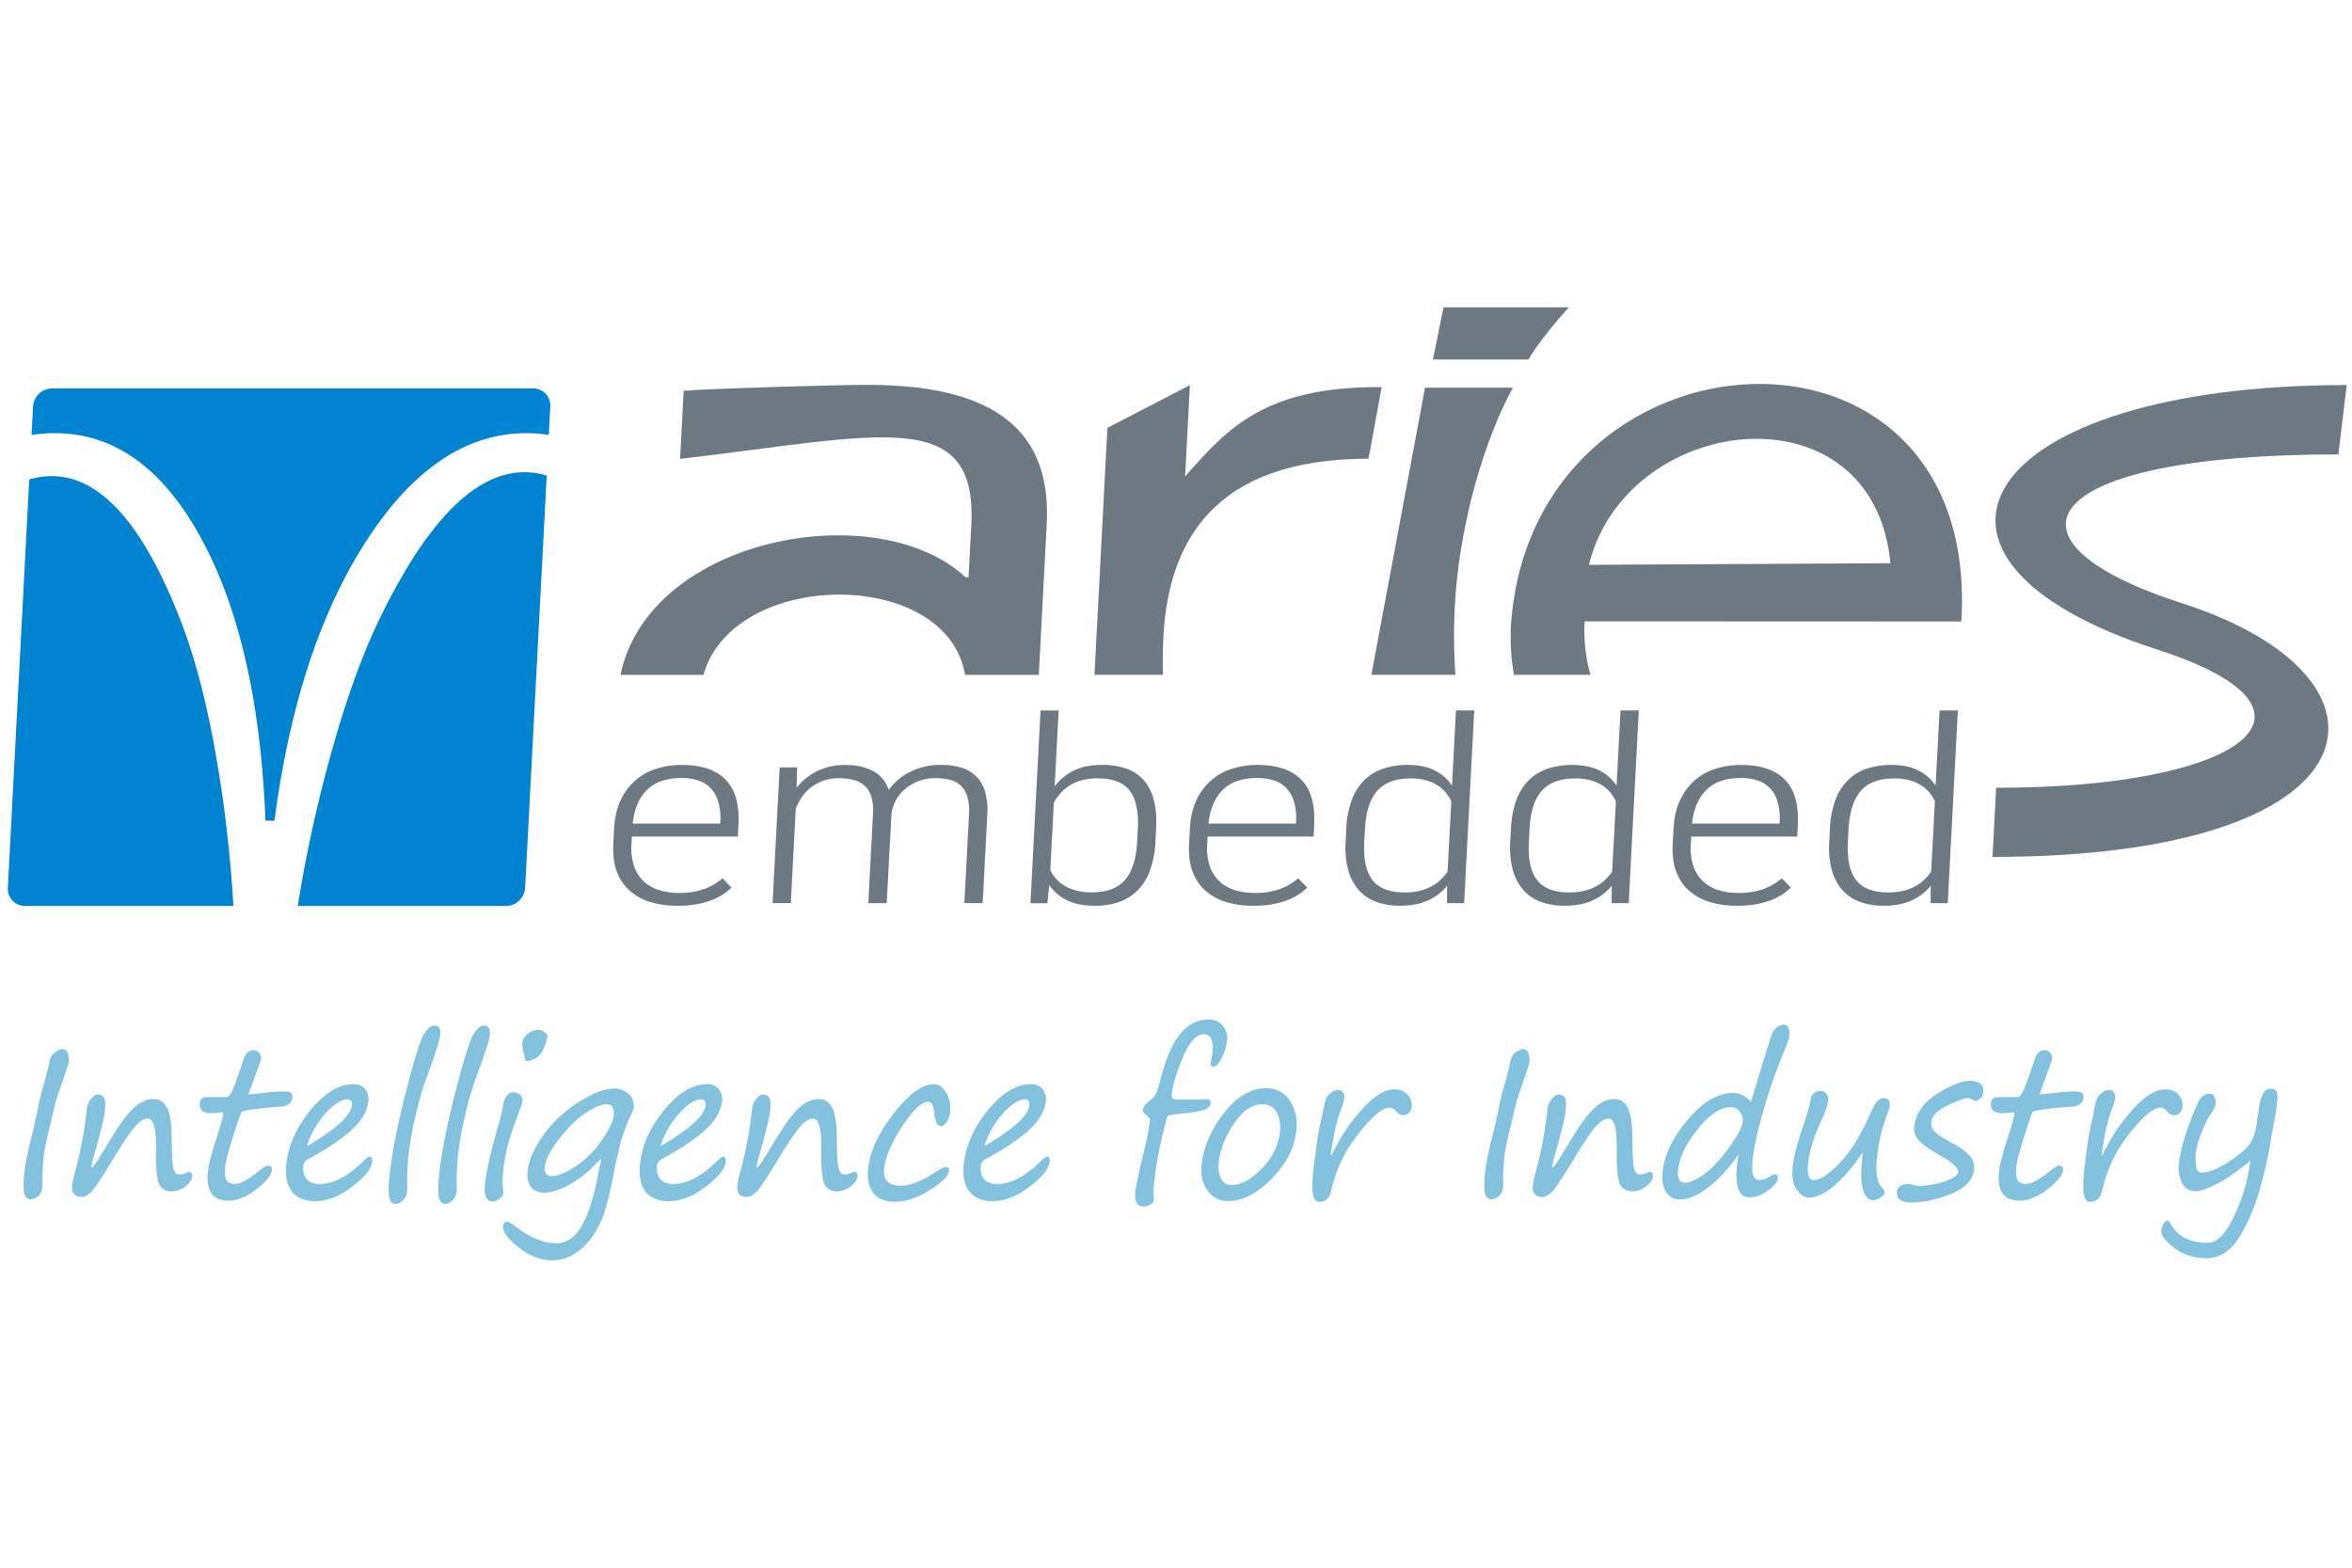 <svg id="Layer_1" data-name="Layer 1" xmlns="http://www.w3.org/2000/svg" viewBox="0 0 1700.79 1133.86"><defs><style>.cls-1{fill:#fff;}.cls-2{fill:#6d7982;}.cls-3{fill:#0084d1;}.cls-4{fill:#83c2df;}</style></defs><rect class="cls-1" width="1700.79" height="1133.86"/><path class="cls-2" d="M698,417.5c-63.7-59.36-228.75-29.29-249.52,70.6h60c21.59-76.75,176-78,189.18,0H751l5.7-108.75c3-57-24.22-101-129.15-101-25.14,0-111.54,2.6-133.37,4.31l-2.59,49.25C635.49,315.09,706.39,293,702.18,379.34l-2,38.15Z" transform="translate(0.2 0)"/><path class="cls-2" d="M840.74,488.08c-.13-6.78-.12-13.74.06-20.82,2-76.27,37.4-135.5,148.61-135.5l9.51-51.8c-85.11-.56-111.76,30.33-142.12,64.6l3.46-66L800.6,309.44l-9.36,178.64Z" transform="translate(0.2 0)"/><path class="cls-2" d="M489.76,655.11a67.73,67.73,0,0,1-19.56-2.67,39.93,39.93,0,0,1-15-8.19,33.72,33.72,0,0,1-9.34-13.84c-2.12-5.57-2.95-12.16-2.56-19.8l.59-11.15q.65-12.35,4.92-21.11A41.82,41.82,0,0,1,475,555.84a61.15,61.15,0,0,1,17.84-2.59q21.21,0,31.66,10.67t9.31,32.63l-.43,8.52H456.73l-.28,5.54a41.15,41.15,0,0,0,1.8,15.61,27.49,27.49,0,0,0,6.81,11,28.66,28.66,0,0,0,11.1,6.48,47.14,47.14,0,0,0,14.66,2.14,53.6,53.6,0,0,0,17.52-2.59,42.58,42.58,0,0,0,13.89-8l6.56,6.71a40.19,40.19,0,0,1-6.4,5.08A43.58,43.58,0,0,1,514,651.2a61.06,61.06,0,0,1-10.83,2.86A77.75,77.75,0,0,1,489.76,655.11Zm2.55-92.41a45.08,45.08,0,0,0-13,1.81,28.42,28.42,0,0,0-10.55,5.77,30.32,30.32,0,0,0-7.51,10.23,47.37,47.37,0,0,0-3.88,15.16h63.26l.15-2.64a43.68,43.68,0,0,0-1.48-12.8,24.44,24.44,0,0,0-5-9.53,21.83,21.83,0,0,0-8.91-6A37.3,37.3,0,0,0,492.31,562.7Z" transform="translate(0.2 0)"/><path class="cls-2" d="M576.23,555.08l-.4,14.7a43,43,0,0,1,14.76-12,45.22,45.22,0,0,1,20.67-4.49q11.54,0,19.72,4.3a23.79,23.79,0,0,1,11.5,13.75,43.35,43.35,0,0,1,6.63-7.24,38,38,0,0,1,8.61-5.73A48.59,48.59,0,0,1,668,554.6a50.19,50.19,0,0,1,12-1.37,49.42,49.42,0,0,1,14.94,2,24.84,24.84,0,0,1,17.27,17.64,49.59,49.59,0,0,1,1.53,16.34l-3.35,64H697.15l3.37-64.09a37.88,37.88,0,0,0-1.19-12.81,18.47,18.47,0,0,0-4.81-8.12,17.65,17.65,0,0,0-7.94-4.21,42.74,42.74,0,0,0-10.42-1.19,34.35,34.35,0,0,0-12.75,2.41,32.89,32.89,0,0,0-9.6,5.9,27.5,27.5,0,0,0-6.32,8,28.74,28.74,0,0,0-3,8.71L641,653.24H627.71l3.38-64.91a34.16,34.16,0,0,0-1.21-12.16,18,18,0,0,0-4.81-7.85,19.25,19.25,0,0,0-8-4.22,39.83,39.83,0,0,0-10.42-1.27,33.5,33.5,0,0,0-11.54,1.86,32.11,32.11,0,0,0-8.95,4.91,30.65,30.65,0,0,0-6.57,7,41.69,41.69,0,0,0-4.36,8.25l-3.57,68.36H558.47L563.6,555h12.63Z" transform="translate(0.2 0)"/><path class="cls-2" d="M835.33,608.81a70.33,70.33,0,0,1-3.87,20.61,40.07,40.07,0,0,1-8.9,14.43,34.47,34.47,0,0,1-13.4,8.49,52.92,52.92,0,0,1-17.71,2.77q-12,0-20.11-4a32.86,32.86,0,0,1-12.84-11l-1.28,13.16H744.94l7.3-139.42h13.1l-2.88,54.92a38.27,38.27,0,0,1,13.84-11.45q8.33-4.08,20.23-4.08a53.89,53.89,0,0,1,17.62,2.64,29.42,29.42,0,0,1,12.6,8.25,34.76,34.76,0,0,1,7.35,14.4q2.37,8.75,1.71,21.11Zm-12.76-9.18c.68-12.46-1.29-21.68-5.8-27.68s-12.33-9-23.38-9a42.24,42.24,0,0,0-11.51,1.44,33.2,33.2,0,0,0-8.89,3.9,29,29,0,0,0-6.57,5.67,38,38,0,0,0-4.57,6.67l-2.56,48.65a26.3,26.3,0,0,0,4.27,6.4,26.89,26.89,0,0,0,6.34,5.13,33,33,0,0,0,8.53,3.4,44,44,0,0,0,10.87,1.22q16,0,23.91-8.9t8.88-27.77Z" transform="translate(0.2 0)"/><path class="cls-2" d="M906.08,655.11a67.71,67.71,0,0,1-19.55-2.67,40.14,40.14,0,0,1-15-8.19,34.62,34.62,0,0,1-9.34-13.84q-3.12-8.35-2.53-19.8l.59-11.15q.64-12.35,4.91-21.11a41.77,41.77,0,0,1,26.13-22.51,61,61,0,0,1,17.84-2.59c14.11,0,24.71,3.56,31.66,10.67s10.06,18,9.3,32.63l-.39,8.52H873.06l-.29,5.54a41,41,0,0,0,1.79,15.61,27.37,27.37,0,0,0,6.8,11,29,29,0,0,0,11.1,6.48,47.18,47.18,0,0,0,14.68,2.14,53.86,53.86,0,0,0,17.52-2.59,42.52,42.52,0,0,0,13.9-8l6.57,6.71a43.8,43.8,0,0,1-6.42,5.08,44.26,44.26,0,0,1-8.44,4.18,60.83,60.83,0,0,1-10.81,2.86A78,78,0,0,1,906.08,655.11Zm2.57-92.41a45,45,0,0,0-13,1.81,28.31,28.31,0,0,0-10.56,5.77,30.24,30.24,0,0,0-7.47,10.23,46.58,46.58,0,0,0-3.91,15.16h63.25l.14-2.64a44.07,44.07,0,0,0-1.45-12.8,23.71,23.71,0,0,0-5.06-9.53,21.67,21.67,0,0,0-8.92-6A37.17,37.17,0,0,0,908.65,562.7Z" transform="translate(0.2 0)"/><path class="cls-2" d="M973.33,599.63a69.28,69.28,0,0,1,4-21.1,39.59,39.59,0,0,1,9.16-14.39,35.16,35.16,0,0,1,13.73-8.26,55.67,55.67,0,0,1,17.57-2.63q11.55,0,19.42,3.94a32.51,32.51,0,0,1,12.57,11l2.85-54.36h13.23l-7.3,139.43h-12.38l.07-12.62a37.34,37.34,0,0,1-13.86,10.63q-8.36,3.81-20,3.82a50.34,50.34,0,0,1-17.25-2.77,31.09,31.09,0,0,1-12.73-8.49,36.91,36.91,0,0,1-7.64-14.43,62.33,62.33,0,0,1-1.92-20.61Zm13,9.18c-.65,12.58,1.32,21.84,6,27.77s12.41,8.9,23.22,8.9a46.08,46.08,0,0,0,10.58-1.13,36.55,36.55,0,0,0,8.65-3.19,30.36,30.36,0,0,0,6.73-4.81,36.91,36.91,0,0,0,5.07-6l2.69-50.91a34.9,34.9,0,0,0-4.08-6.28,24.15,24.15,0,0,0-6-5.2,30.28,30.28,0,0,0-8.26-3.59,39.7,39.7,0,0,0-10.95-1.36c-10.89,0-18.94,3-24.24,8.94s-8.22,15.19-8.89,27.72Z" transform="translate(0.2 0)"/><path class="cls-2" d="M1092.36,599.63c.43-8.22,1.75-15.26,4-21.1a40.05,40.05,0,0,1,9.12-14.39,35.52,35.52,0,0,1,13.75-8.26,55.75,55.75,0,0,1,17.59-2.63q11.54,0,19.39,3.94a32.47,32.47,0,0,1,12.58,11l2.85-54.36h13.21l-7.28,139.43H1165.2l.07-12.62a37.22,37.22,0,0,1-13.85,10.63q-8.36,3.81-20,3.82a50.19,50.19,0,0,1-17.23-2.77,30.93,30.93,0,0,1-12.74-8.49,36.64,36.64,0,0,1-7.63-14.43,62.33,62.33,0,0,1-1.92-20.61Zm13,9.18q-1,18.87,6,27.77c4.67,5.93,12.38,8.9,23.19,8.9a46.11,46.11,0,0,0,10.59-1.13,36.15,36.15,0,0,0,8.66-3.19,30.9,30.9,0,0,0,6.74-4.81,36.35,36.35,0,0,0,5.06-6l2.7-50.91a35.45,35.45,0,0,0-4.08-6.28,24.78,24.78,0,0,0-6-5.2,31.33,31.33,0,0,0-8.27-3.59,39.72,39.72,0,0,0-11-1.36c-10.88,0-18.93,3-24.25,8.94s-8.21,15.19-8.89,27.72Z" transform="translate(0.2 0)"/><path class="cls-2" d="M1255.8,655.11a67.73,67.73,0,0,1-19.56-2.67,40.37,40.37,0,0,1-15-8.19,34.39,34.39,0,0,1-9.33-13.84c-2.08-5.57-3-12.16-2.54-19.8l.6-11.15q.62-12.35,4.9-21.11A41.68,41.68,0,0,1,1241,555.84a60.84,60.84,0,0,1,17.83-2.59q21.21,0,31.66,10.67c7,7.11,10.1,18,9.33,32.63l-.45,8.52h-76.61l-.27,5.54a41,41,0,0,0,1.77,15.61,27.29,27.29,0,0,0,6.82,11,28.62,28.62,0,0,0,11.09,6.48,47,47,0,0,0,14.68,2.14,53.86,53.86,0,0,0,17.52-2.59,43,43,0,0,0,13.89-8l6.55,6.71a42.07,42.07,0,0,1-6.4,5.08,43.69,43.69,0,0,1-8.47,4.18,60.13,60.13,0,0,1-10.77,2.86A78.12,78.12,0,0,1,1255.8,655.11Zm2.55-92.41a44.86,44.86,0,0,0-13,1.81,28.19,28.19,0,0,0-10.55,5.77,30.15,30.15,0,0,0-7.49,10.23,46.07,46.07,0,0,0-3.93,15.16h63.27l.13-2.64a43.39,43.39,0,0,0-1.45-12.8,24.34,24.34,0,0,0-5.06-9.53,21.87,21.87,0,0,0-8.92-6A37.05,37.05,0,0,0,1258.35,562.7Z" transform="translate(0.2 0)"/><path class="cls-2" d="M1323.06,599.63a68.1,68.1,0,0,1,4-21.1,39.84,39.84,0,0,1,9.15-14.39,35.12,35.12,0,0,1,13.74-8.26,55.52,55.52,0,0,1,17.56-2.63q11.57,0,19.4,3.94a32.54,32.54,0,0,1,12.58,11l2.87-54.36h13.21l-7.29,139.43h-12.4l.08-12.62a37.13,37.13,0,0,1-13.87,10.63c-5.56,2.54-12.22,3.82-20,3.82a50.34,50.34,0,0,1-17.25-2.77,31.29,31.29,0,0,1-12.73-8.49,37.19,37.19,0,0,1-7.65-14.43,62.13,62.13,0,0,1-1.88-20.61Zm13,9.18q-1,18.87,6,27.77c4.64,5.93,12.4,8.9,23.2,8.9a46.08,46.08,0,0,0,10.58-1.13,36.31,36.31,0,0,0,8.66-3.19,31,31,0,0,0,6.72-4.81,35.93,35.93,0,0,0,5.07-6l2.69-50.91a36.3,36.3,0,0,0-4-6.28,25.68,25.68,0,0,0-6.05-5.2,30.41,30.41,0,0,0-8.24-3.59,40,40,0,0,0-11-1.36q-16.34,0-24.23,8.94c-5.3,6-8.22,15.19-8.91,27.72Z" transform="translate(0.2 0)"/><path class="cls-2" d="M1036,260h69c7.82-13,21-28.68,29.26-37.71h-90.62Z" transform="translate(0.2 0)"/><path class="cls-2" d="M1577.76,436.34c-141-45.35-105.6-107.69,113-107.69l6-50.16c-267.09,0-341.24,125.44-136.91,191.35,136.49,44,61.76,99.94-116.59,99.94l-2.64,50C1724.31,619.74,1744.9,490.08,1577.76,436.34Z" transform="translate(0.2 0)"/><path class="cls-2" d="M1052.27,488.08a391.18,391.18,0,0,1,2.91-83.52c11.47-78.24,38.71-124.2,38.71-124.2h-63.61L991.47,488.08Z" transform="translate(0.2 0)"/><path class="cls-2" d="M1092.8,447.18a156.87,156.87,0,0,0,1.79,40.9h55.31a117.42,117.42,0,0,1-4.19-38.68l272.35.11C1432.7,212.51,1112.5,229.25,1092.8,447.18Zm56-38.66c27.47-110.76,205.68-131.35,218-1.15Z" transform="translate(0.2 0)"/><path class="cls-3" d="M39.32,313.3c43.23,0,78.39,25.38,106.08,76.31q41.28,75.9,46.37,204h6.53Q214.65,468.26,265,390.79c33.42-51.61,72.07-77.49,115.29-77.49a106.82,106.82,0,0,1,16.37,1.26l1.07-20.48a12.36,12.36,0,0,0-12.45-13.16H37.54A14,14,0,0,0,23.7,294.08l-1.09,20.51A109.82,109.82,0,0,1,39.32,313.3Z" transform="translate(0.2 0)"/><path class="cls-3" d="M161.61,582.75Q150.78,503.43,132.1,453.3q-41-108.9-94.79-108.91a54.92,54.92,0,0,0-16.37,2.42L5.49,642.07a12.34,12.34,0,0,0,12.45,13.16h150.6Q166.65,620.58,161.61,582.75Z" transform="translate(0.2 0)"/><path class="cls-3" d="M379,341.55q-52.14,0-102.52,101.52c-17.18,34.41-32.19,79.1-45.63,134q-9.85,40.7-15.69,78.18H365.71a14,14,0,0,0,13.83-13.15L395.15,344A52.56,52.56,0,0,0,379,341.55Z" transform="translate(0.2 0)"/><path class="cls-4" d="M49.46,768.55q-.7,2.85-6.74,20.32a119.6,119.6,0,0,0-4.07,13.83c-.54,2.52-1.16,5.28-1.89,8.23q-4.69,18.63-5.39,25.47a170.52,170.52,0,0,0-.89,20.18q.11,5.74-2.8,8.3c-1.94,1.69-3.78,2.54-5.55,2.54-2.5,0-4.1-1.47-4.78-4.4s-.67-7.68,0-14.23c.7-6.86,2.6-16.31,5.7-28.41,1.12-4.55,1.77-7.3,1.95-8.21.26-1.66.63-3.36,1.08-5.11s.76-3.39,1.08-5.08a156.37,156.37,0,0,1,4.31-17.71c1.59-5.47,2.82-10.31,3.73-14.48a27.52,27.52,0,0,1,1.71-5.89,10.08,10.08,0,0,1,3.58-3.35c1.87-1.21,3.24-1.82,4.11-1.82a4.12,4.12,0,0,1,4.09,3A14.23,14.23,0,0,1,49.46,768.55Z" transform="translate(0.2 0)"/><path class="cls-4" d="M106.61,809c-2.41,0-5.22,1.65-8.4,5s-8.31,10.69-15.34,22.19Q69,859.34,65.24,862.54c-2.47,2.14-4.45,3.2-5.94,3.2q-8.2,0-7.36-8.29a65.14,65.14,0,0,1,2.13-9.9,282.22,282.22,0,0,0,8.58-46.38A12.65,12.65,0,0,1,65.54,795c1.74-2.26,3.28-3.39,4.64-3.39,2.4,0,4,.77,4.91,2.33s1,4.68.56,9.39q-.75,7.35-7.27,30.29A80,80,0,0,0,66,843.25c-.07.78.08,1.17.44,1.17q1,0,11.47-17.4,10.51-17.7,17.79-24.9t15.15-7.21c4.18,0,7.38,2,9.59,6s3.38,11.24,3.51,21.77q.11,18,1.22,22.39t4.52,4.4a14.12,14.12,0,0,0,5.6-1.6,2.06,2.06,0,0,1,.86-.28c2,0,2.87,1.21,2.63,3.63-.22,2.14-1.83,4.4-4.81,6.81a15.89,15.89,0,0,1-10.25,3.6,9.2,9.2,0,0,1-8.65-4.91q-2.73-4.91-2.44-26.26T106.61,809Z" transform="translate(0.2 0)"/><path class="cls-4" d="M179.41,791.56c4.82-.39,9.37-.84,13.65-1.39a93.79,93.79,0,0,1,10.52-.72c3.52,0,5.71.33,6.58,1s1.19,1.87,1,3.57c-.4,3.92-3.25,6.07-8.53,6.4q-10.16.66-18.77,1.83c-5.74.76-8.86,1.41-9.35,1.92s-2.49,6.29-6,17.33-5.42,18.22-5.76,21.51q-.83,8,.93,10.66t5.78,2.67q6,0,17.59-9.39,4.51-3.87,6.74-3.87c2,0,2.88,1.12,2.65,3.36-.35,3.49-4,8-11,13.57s-13.88,8.35-20.6,8.35q-16.86,0-14.72-20.75c.51-5,2.47-12.76,5.86-23.22s5.12-16.7,5.33-18.79c.08-.73-.44-1.1-1.55-1.1l-7.31.65q-8.93,0-8.16-7.42.44-4.21,4.54-4.22h14.34a3.66,3.66,0,0,0,2.72-1.39q1.26-1.39,4.23-9.28t5.43-15.62q2.46-7.65,7.33-7.65a5,5,0,0,1,4.44,2.19,6.22,6.22,0,0,1,1.25,4.08A107.37,107.37,0,0,1,185,776.27Z" transform="translate(0.2 0)"/><path class="cls-4" d="M268.93,840.35q-.76,7.42-14.41,17.91t-27,10.48q-11.22,0-16.59-6.91t-4.12-19.3q2.13-20.82,17.5-39.61t31.3-18.79a10,10,0,0,1,8.17,3.57,11.2,11.2,0,0,1,2.42,8.6q-1.14,11.21-12.71,21.48t-30.2,20.16q-3.81,2-4.14,5.09-.61,6,2.35,9.69t9.52,3.64q15,0,32.33-17.33c1.69-1.6,2.94-2.41,3.73-2.41C268.57,836.62,269.18,837.86,268.93,840.35ZM221.71,829q31.41-18.35,32.54-29.48c.31-2.91-.8-4.37-3.31-4.37q-6.41,0-15.45,9.83A65.54,65.54,0,0,0,221.71,829Z" transform="translate(0.2 0)"/><path class="cls-4" d="M313.83,741.76q5,0,4.33,6.7-.62,6-9,28.4A237.29,237.29,0,0,0,300.08,808a240.44,240.44,0,0,0-4.82,26.71,191.71,191.71,0,0,0-1,23.89,29.65,29.65,0,0,1-.06,3.26,10.06,10.06,0,0,1-3,6.27q-2.64,2.63-5.29,2.63c-2.46,0-4-1.61-4.62-4.82s-.58-8.37.16-15.5Q284,826.08,293.26,790t13.23-42.15Q310.44,741.76,313.83,741.76Z" transform="translate(0.2 0)"/><path class="cls-4" d="M349.63,741.76q5,0,4.33,6.7-.6,6-9,28.4A238.83,238.83,0,0,0,335.88,808a242.83,242.83,0,0,0-4.82,26.71,195.63,195.63,0,0,0-1,23.89,30.32,30.32,0,0,1-.05,3.26,10,10,0,0,1-3,6.27c-1.76,1.75-3.51,2.63-5.28,2.63q-3.69,0-4.62-4.82c-.64-3.2-.57-8.37.16-15.5q2.49-24.39,11.79-60.44t13.23-42.15Q346.24,741.76,349.63,741.76Z" transform="translate(0.2 0)"/><path class="cls-4" d="M363.5,848.86a59.6,59.6,0,0,0,.18,12.45,10.46,10.46,0,0,1,.06,2.19c-.1.88-1,2-2.65,3.38A8,8,0,0,1,356,869q-6.76,0-5.42-13,1.37-13.39,9.63-42.37a113.59,113.59,0,0,0,3.09-12.45,19.09,19.09,0,0,1,2.4-7.84c1.3-2.16,2.91-3.24,4.86-3.24a7.6,7.6,0,0,1,5.42,1.79,4.67,4.67,0,0,1,1.64,4,24.09,24.09,0,0,1-1.55,5.76q-7.2,19.23-9.3,27.53A139,139,0,0,0,363.5,848.86ZM381,767.54c-1,0-1.61-1.11-1.89-3.28-.13-.68-.3-1.44-.54-2.26a21.69,21.69,0,0,1-1-8.22c.2-1.95,1.5-3.92,3.92-5.94a11.78,11.78,0,0,1,7.65-3,7.76,7.76,0,0,1,4.35,1.64q2.34,1.65,2.19,3.18a36.81,36.81,0,0,1-2.54,8.15q-2.3,5.76-6.22,7.76C384.21,766.87,382.25,767.54,381,767.54Z" transform="translate(0.2 0)"/><path class="cls-4" d="M434.72,838.66q-.78-.64-5.08,4.09A73.78,73.78,0,0,1,412,856.58q-10.47,6-18.89,6c-4.17,0-7.31-1.37-9.39-4.11s-2.88-6.54-2.39-11.39q1.17-11.29,10.73-25.16a90.78,90.78,0,0,1,25.29-24.21q15.71-10.35,26.71-10.34a14.47,14.47,0,0,1,9.8,3.49c.64.59,1.19,1.08,1.67,1.46a7.73,7.73,0,0,1,2,3.83,13,13,0,0,1,.64,4.62,12.45,12.45,0,0,1-1.12,3.34,163.62,163.62,0,0,0-7.82,20q-2.34,8-6.09,26.72a259.31,259.31,0,0,1-6.28,26A65.17,65.17,0,0,1,428,894.51a41.69,41.69,0,0,1-13.5,12.78,30.32,30.32,0,0,1-15,4.26q-13,0-24.73-9.39t-11.12-15.08c.24-2.37,1.23-3.55,2.94-3.55q1.26,0,7,4.29,15.19,11.41,28.28,11.43,11.41,0,18.67-12.74t12-38.09Q433.61,842.68,434.72,838.66Zm3.95-40c-3.94,0-9.09,2.15-15.44,6.41s-12.74,10.53-19.15,18.79-9.92,15.17-10.49,20.75a5.41,5.41,0,0,0,1.25,4.47,4.79,4.79,0,0,0,3.63,1.65q6.18,0,16.87-6.7a67.74,67.74,0,0,0,19.1-18.59q8.43-11.91,9.12-18.68C444.11,801.38,442.48,798.69,438.67,798.69Z" transform="translate(0.2 0)"/><path class="cls-4" d="M524.64,840.35q-.76,7.42-14.4,17.91t-27,10.48q-11.22,0-16.59-6.91t-4.12-19.3q2.14-20.82,17.5-39.61t31.31-18.79a10,10,0,0,1,8.16,3.57,11.24,11.24,0,0,1,2.43,8.6q-1.15,11.21-12.72,21.48T479,837.94q-3.83,2-4.14,5.09c-.41,4,.36,7.26,2.34,9.69s5.16,3.64,9.52,3.64q15,0,32.34-17.33c1.68-1.6,2.94-2.41,3.72-2.41C524.28,836.62,524.89,837.86,524.64,840.35ZM477.42,829Q508.83,810.64,510,799.5c.31-2.91-.8-4.37-3.3-4.37q-6.42,0-15.46,9.83A65.68,65.68,0,0,0,477.42,829Z" transform="translate(0.2 0)"/><path class="cls-4" d="M587.65,809q-3.61,0-8.4,5t-15.34,22.19Q550,859.34,546.28,862.54c-2.47,2.14-4.45,3.2-5.93,3.2q-8.22,0-7.37-8.29a65.14,65.14,0,0,1,2.13-9.9,283.28,283.28,0,0,0,8.59-46.38,12.47,12.47,0,0,1,2.89-6.15c1.73-2.26,3.28-3.39,4.63-3.39,2.41,0,4,.77,4.91,2.33s1,4.68.57,9.39q-.76,7.35-7.28,30.29a80,80,0,0,0-2.39,9.61c-.07.78.08,1.17.44,1.17.69,0,4.53-5.8,11.47-17.4q10.51-17.7,17.79-24.9t15.15-7.21c4.19,0,7.38,2,9.6,6s3.38,11.24,3.5,21.77q.1,18,1.22,22.39t4.53,4.4a14,14,0,0,0,5.59-1.6,2.1,2.1,0,0,1,.86-.28c2,0,2.87,1.21,2.63,3.63-.22,2.14-1.82,4.4-4.8,6.81a15.94,15.94,0,0,1-10.26,3.6,9.21,9.21,0,0,1-8.65-4.91q-2.73-4.91-2.43-26.26T587.65,809Z" transform="translate(0.2 0)"/><path class="cls-4" d="M646.8,869.17c-6.95,0-12.1-2.09-15.41-6.26s-4.57-10-3.8-17.55q1.95-19,18.52-40.08t29-21.09q5.65,0,9.06,6.38a23,23,0,0,1,2.69,13.5,16,16,0,0,1-2.52,7.4c-1.41,2.07-2.71,3.09-3.91,3.09q-4,0-4.84-8.51-.93-9.18-4.48-9.19-7.25,0-19,18t-13,30.36q-1.26,12.38,12.18,12.38,10.23,0,25.11-10c3.5-2.38,6-3.57,7.54-3.57s2.26.94,2.07,2.84q-.57,5.53-13.89,13.94T646.8,869.17Z" transform="translate(0.2 0)"/><path class="cls-4" d="M758.81,840.35q-.75,7.42-14.4,17.91t-27,10.48q-11.22,0-16.59-6.91t-4.12-19.3q2.14-20.82,17.5-39.61t31.31-18.79a10,10,0,0,1,8.16,3.57,11.2,11.2,0,0,1,2.43,8.6q-1.15,11.21-12.71,21.48t-30.2,20.16q-3.82,2-4.14,5.09-.62,6,2.35,9.69t9.52,3.64q15,0,32.33-17.33c1.68-1.6,2.94-2.41,3.72-2.41Q759.2,836.62,758.81,840.35ZM711.59,829Q743,810.64,744.14,799.5c.3-2.91-.81-4.37-3.31-4.37q-6.42,0-15.45,9.83A65.56,65.56,0,0,0,711.59,829Z" transform="translate(0.2 0)"/><path class="cls-4" d="M834.23,868.38a5.91,5.91,0,0,1-3,3,9.35,9.35,0,0,1-4.45,1.24q-7.1,0-6-10.85.54-5.16,6.28-29.27a190.56,190.56,0,0,0,4.32-22.43c.08-.87-.78-2-2.58-3.41s-2.72-2.71-2.59-4c.22-2.08,2-4.34,5.23-6.77a13.36,13.36,0,0,0,4.93-6.33c.77-2.33,1.72-5.57,2.84-9.69q5.87-22.57,14.43-32.55t20.27-10a12.72,12.72,0,0,1,10,4.4,13.8,13.8,0,0,1,3.2,11,39.67,39.67,0,0,1-3.64,12q-3.09,6.74-6.15,6.74c-1.53,0-2.22-.8-2.06-2.41l1.22-7.07q1.44-14-6.07-14-8.14,0-15.21,16.71t-8.16,27.19q-.35,3.35,3.84,3.35,18.16,0,21.41-.14c2.17-.1,3.14.84,2.94,2.83s-1.52,3.51-4,4.55-7.65,2-15.64,2.81q-10.2,1.08-11.6,1.81-7.44,27.07-9.6,48.27a55.81,55.81,0,0,0-.41,9.41A30.3,30.3,0,0,1,834.23,868.38Z" transform="translate(0.2 0)"/><path class="cls-4" d="M887.88,868.66A17.3,17.3,0,0,1,873,861.09q-5.43-7.58-4.29-18.72,1.94-18.78,15.87-37t30.79-18.25q11.13,0,17.16,9t4.73,21.34q-1.94,18.93-17.9,35.1T887.88,868.66Zm-6.78-28.17q-.75,7.35,1.72,12a7.93,7.93,0,0,0,7.36,4.65q10.38,0,22-11.9t13.15-26.48q.92-8.92-2.51-14.51a11.2,11.2,0,0,0-10.18-5.58q-11.22,0-20.72,14.38T881.1,840.49Z" transform="translate(0.2 0)"/><path class="cls-4" d="M962.18,836.11c.56-.86,1.23-2.08,2-3.63a147.83,147.83,0,0,1,10.53-17.8,135.42,135.42,0,0,1,10-12.33,64,64,0,0,1,9.62-9,31.44,31.44,0,0,1,7.56-4.26,18.63,18.63,0,0,1,6.33-1.2q6,0,9.48,3.81a11.11,11.11,0,0,1,2.92,8.93,7.27,7.27,0,0,1-1.78,4.07,5.32,5.32,0,0,1-4.32,1.83,6.36,6.36,0,0,1-5.08-2.7,6.42,6.42,0,0,0-5-2.69q-7.24,0-21.93,18.35a99.38,99.38,0,0,0-19.73,40.39c-.86,3.79-2,6.29-3.42,7.5a8.46,8.46,0,0,1-5.69,1.83c-2.27,0-3.74-1.78-4.39-5.33s-.56-9.49.3-17.9q.35-3.42,1.9-15.08a202.09,202.09,0,0,1,4-22.2c.21-.91.68-3.07,1.35-6.47a40.62,40.62,0,0,1,2-7.79,10.55,10.55,0,0,1,3.41-4.07,8.19,8.19,0,0,1,5.1-1.9,4.07,4.07,0,0,1,3.68,1.7,5.41,5.41,0,0,1,.91,3.68,34.66,34.66,0,0,1-2.21,8,72.29,72.29,0,0,0-2.69,7.94,47.7,47.7,0,0,1-1.3,5.17q-1,3.13-3.08,16.46l-.34,2.7Z" transform="translate(0.2 0)"/><path class="cls-4" d="M1105.74,768.55c-.46,1.9-2.73,8.67-6.74,20.32a115.43,115.43,0,0,0-4.06,13.83c-.55,2.52-1.17,5.28-1.9,8.23q-4.68,18.63-5.4,25.47a172.61,172.61,0,0,0-.87,20.18q.11,5.74-2.81,8.3c-1.94,1.69-3.78,2.54-5.55,2.54-2.5,0-4.1-1.47-4.77-4.4s-.68-7.68,0-14.23c.69-6.86,2.59-16.31,5.69-28.41,1.12-4.55,1.78-7.3,2-8.21a51.26,51.26,0,0,1,1.07-5.11c.41-1.69.76-3.39,1.08-5.08a154.61,154.61,0,0,1,4.32-17.71c1.59-5.47,2.82-10.31,3.72-14.48a27.52,27.52,0,0,1,1.71-5.89,10.12,10.12,0,0,1,3.57-3.35c1.88-1.21,3.25-1.82,4.13-1.82a4.12,4.12,0,0,1,4.08,3A14.11,14.11,0,0,1,1105.74,768.55Z" transform="translate(0.2 0)"/><path class="cls-4" d="M1162.89,809q-3.62,0-8.41,5t-15.33,22.19q-13.92,23.16-17.64,26.36c-2.46,2.14-4.45,3.2-5.93,3.2q-8.2,0-7.36-8.29a62.49,62.49,0,0,1,2.12-9.9,281.18,281.18,0,0,0,8.58-46.38,12.68,12.68,0,0,1,2.9-6.15q2.61-3.39,4.63-3.39c2.41,0,4,.77,4.91,2.33s1.05,4.68.58,9.39q-.76,7.35-7.29,30.29a81.29,81.29,0,0,0-2.38,9.61c-.08.78.07,1.17.43,1.17.69,0,4.53-5.8,11.47-17.4q10.53-17.7,17.79-24.9t15.15-7.21c4.19,0,7.38,2,9.6,6s3.38,11.24,3.5,21.77q.12,18,1.23,22.39t4.53,4.4a14,14,0,0,0,5.59-1.6,2.1,2.1,0,0,1,.86-.28c2,0,2.87,1.21,2.63,3.63-.22,2.14-1.82,4.4-4.81,6.81a15.91,15.91,0,0,1-10.25,3.6,9.21,9.21,0,0,1-8.65-4.91q-2.73-4.91-2.43-26.26T1162.89,809Z" transform="translate(0.2 0)"/><path class="cls-4" d="M1257,834.87q-10.95,15.68-22.24,24.15t-20.09,8.48a11.14,11.14,0,0,1-10.13-5.42q-3.37-5.43-2.46-14.45,1.89-18.42,18.18-37.79t32.86-19.36q7.24,0,12.77,6.47l14.64-47.62c1-3.24,2.54-5.42,4.53-6.54a10.66,10.66,0,0,1,4.59-1.68c3.24,0,4.57,3,4,9-.11,1.06-1.58,5.05-4.43,11.93a398.13,398.13,0,0,0-13.67,39.35q-7,23.36-8.4,37.47c-1,9.72.53,14.56,4.56,14.56a16.27,16.27,0,0,0,8.36-2.69,6,6,0,0,1,3.4-1.32c1.48,0,2.12,1,1.91,3.07-.25,2.46-2.63,5.33-7.11,8.58S1269.35,866,1265,866q-11.49,0-9.12-23.15C1256.13,840.2,1256.53,837.54,1257,834.87Zm-5.64-34.06q-11.26,0-24,16t-14.1,29.52q-.93,9.11,4.84,9.1,5.43,0,13.82-6t17.92-19.05q9.54-13,10.22-19.61a9.51,9.51,0,0,0-2.14-6.6A7.73,7.73,0,0,0,1251.4,800.81Z" transform="translate(0.2 0)"/><path class="cls-4" d="M1346.87,833.35q-10.5,15.66-20.72,24.25t-18.21,8.6q-4.61,0-8.78-5.61t-3-17.26q1-9.52,7.27-28.1,5.27-15.51,5.91-21.77c1.65-2.9,3.9-4.36,6.78-4.36a5.06,5.06,0,0,1,4.44,2.14,6.42,6.42,0,0,1,1.29,4.48q-.52,5.1-4.9,14.49-8.34,18.28-9.69,31.39c-.82,7.95.55,11.93,4.07,11.93q6.75,0,18.42-12T1351.08,808q3.8-8.6,5.91-11.19a6.54,6.54,0,0,1,5.24-2.57c3.17,0,4.52,2.19,4.06,6.55a34.9,34.9,0,0,1-1.86,5.32,125.6,125.6,0,0,0-7.27,30.13q-1.76,17.06,3.1,22.08c1.67,1.8,2.45,3.24,2.34,4.36-.15,1.36-1.21,2.59-3.21,3.71a11.12,11.12,0,0,1-5.29,1.68q-4.86,0-7.09-7.58t-.7-22.35l.24-2.39C1346.64,835,1346.76,834.18,1346.87,833.35Z" transform="translate(0.2 0)"/><path class="cls-4" d="M1415.82,848.35q.48-4.73-10-10.77-13.36-7.58-17.87-12.11c-3-3-4.32-6.44-3.94-10.17q1.49-14.49,16.35-24c9.93-6.35,17.79-9.53,23.64-9.53q5.64,0,8,2c1.55,1.35,2.15,3.71,1.81,7.06a5.59,5.59,0,0,1-2.24,3.86,6,6,0,0,1-3,1.61,8.45,8.45,0,0,1-2.88-1.1,8.8,8.8,0,0,0-2.82-1q-3.48,0-14.67,5.32t-11.88,12a8.69,8.69,0,0,0,3,7.38q3.4,3.32,12.67,8.12a44.75,44.75,0,0,1,11.7,8.42,12.74,12.74,0,0,1,3.62,10.52q-1.15,11.14-16.47,17.44T1382,869.7q-11.3,0-10.46-8a4.87,4.87,0,0,1,3-4.08,11.9,11.9,0,0,1,5.25-1.31,19.07,19.07,0,0,1,3.89.73,19.42,19.42,0,0,0,3.69.73,59.6,59.6,0,0,0,16.84-2.71Q1413.32,852.36,1415.82,848.35Z" transform="translate(0.2 0)"/><path class="cls-4" d="M1474.6,791.56c4.82-.39,9.37-.84,13.65-1.39a93.79,93.79,0,0,1,10.52-.72c3.52,0,5.71.33,6.58,1s1.19,1.87,1,3.57c-.4,3.92-3.24,6.07-8.52,6.4q-10.17.66-18.78,1.83c-5.74.76-8.86,1.41-9.35,1.92s-2.48,6.29-6,17.33-5.42,18.22-5.75,21.51q-.82,8,.92,10.66t5.78,2.67q6,0,17.59-9.39c3-2.58,5.26-3.87,6.74-3.87,2,0,2.88,1.12,2.65,3.36-.35,3.49-4,8-11,13.57s-13.88,8.35-20.61,8.35q-16.85,0-14.71-20.75c.51-5,2.47-12.76,5.86-23.22s5.12-16.7,5.34-18.79c.07-.73-.45-1.1-1.56-1.1l-7.31.65c-6,0-8.66-2.47-8.16-7.42q.43-4.21,4.54-4.22h14.34a3.71,3.71,0,0,0,2.73-1.39q1.25-1.38,4.22-9.28c2-5.26,3.79-10.48,5.42-15.62s4.09-7.65,7.34-7.65a5,5,0,0,1,4.44,2.19,6.22,6.22,0,0,1,1.25,4.08c-.08.66-1.25,4.14-3.58,10.41Z" transform="translate(0.2 0)"/><path class="cls-4" d="M1519.6,836.11c.56-.86,1.23-2.08,2-3.63a147.83,147.83,0,0,1,10.53-17.8,135.42,135.42,0,0,1,10-12.33,64.47,64.47,0,0,1,9.61-9,31.67,31.67,0,0,1,7.57-4.26,18.63,18.63,0,0,1,6.33-1.2q6,0,9.48,3.81a11.11,11.11,0,0,1,2.92,8.93,7.2,7.2,0,0,1-1.78,4.07,5.31,5.31,0,0,1-4.31,1.83,6.36,6.36,0,0,1-5.09-2.7,6.42,6.42,0,0,0-5-2.69q-7.24,0-21.93,18.35a99.63,99.63,0,0,0-19.73,40.39q-1.29,5.69-3.42,7.5a8.43,8.43,0,0,1-5.68,1.83c-2.27,0-3.75-1.78-4.4-5.33s-.56-9.49.3-17.9q.35-3.42,1.9-15.08a202.09,202.09,0,0,1,4-22.2c.21-.91.67-3.07,1.35-6.47a41.59,41.59,0,0,1,2-7.79,10.67,10.67,0,0,1,3.42-4.07,8.19,8.19,0,0,1,5.1-1.9,4.07,4.07,0,0,1,3.68,1.7,5.46,5.46,0,0,1,.91,3.68,34.66,34.66,0,0,1-2.21,8,72.29,72.29,0,0,0-2.69,7.94,43.46,43.46,0,0,1-1.3,5.17q-1,3.13-3.08,16.46l-.34,2.7Z" transform="translate(0.2 0)"/><path class="cls-4" d="M1627.26,839.32q-14,11.67-24.26,16.93t-15.4,5.28a10.35,10.35,0,0,1-9.94-6,24.81,24.81,0,0,1-2.22-14q1.15-11.22,7.2-27.7c4-11,6.85-17.52,8.47-19.59a8.52,8.52,0,0,1,7.12-3.1c1.29,0,2.27.8,2.94,2.41a11,11,0,0,1,.71,5.46,11.89,11.89,0,0,1-2.09,4.73c-3,4.56-4.55,7.09-4.71,7.58s-1.36,3.4-3.59,8.76a54.53,54.53,0,0,0-4,15.12,39.71,39.71,0,0,0,.35,7.72q.62,5.24,4.23,5.23a26.45,26.45,0,0,0,9.7-2.43,69.25,69.25,0,0,0,13.45-8q7.59-5.52,10.38-9a24.68,24.68,0,0,0,4.25-7.8q1.45-4.35,3.37-18.92t8.24-14.57c2.5,0,4.06.69,4.66,2.08s.7,4,.3,7.9c-.33,3.21-.93,7.21-1.85,12q-1.71,9.1-2.31,13a290.44,290.44,0,0,1-9.09,40.22q-6.08,20.22-15.13,33.79T1595.51,910q-13.63,0-23.49-7.46c-6.56-5-9.68-9.19-9.32-12.64a12.18,12.18,0,0,1,1.57-4.73c.87-1.56,1.87-2.33,3-2.33.56,0,1.12.46,1.68,1.39q7.6,14.64,27.18,14.63,10.08,0,18.84-18.53t11.13-34.76C1626.37,843.49,1626.76,841.41,1627.26,839.32Z" transform="translate(0.2 0)"/></svg>